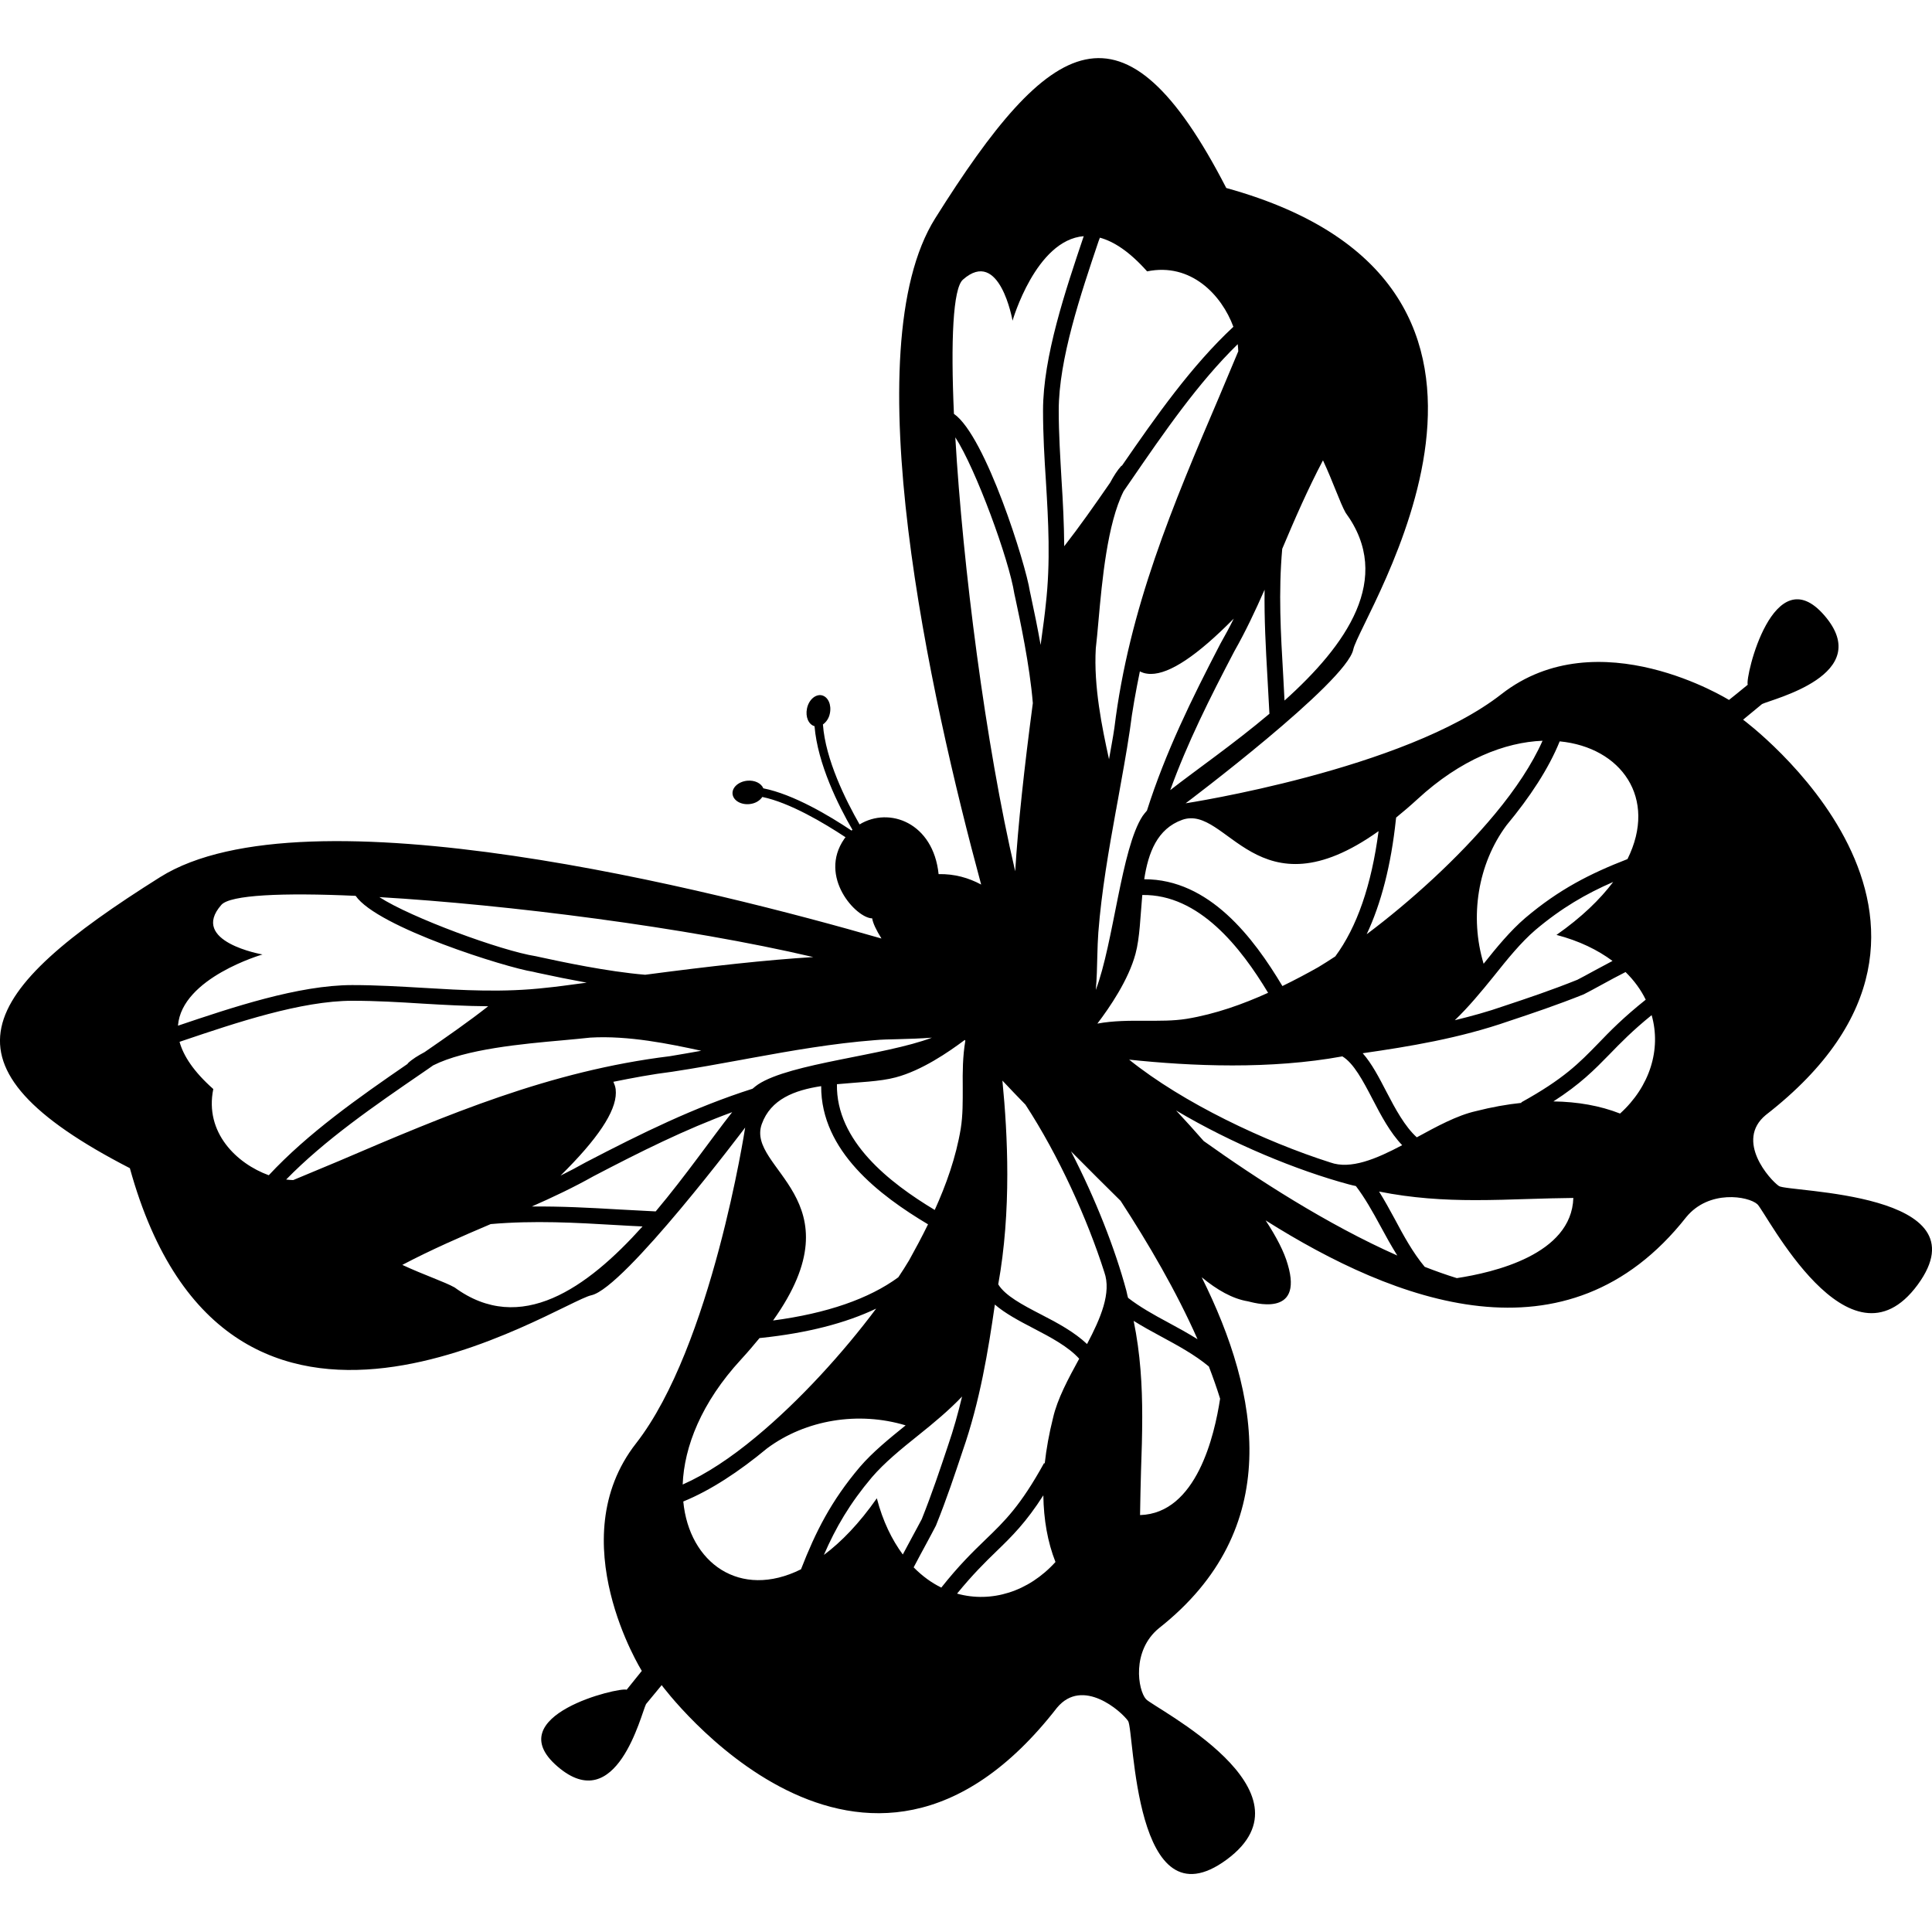 <?xml version="1.0" encoding="iso-8859-1"?>
<!-- Generator: Adobe Illustrator 16.0.0, SVG Export Plug-In . SVG Version: 6.00 Build 0)  -->
<!DOCTYPE svg PUBLIC "-//W3C//DTD SVG 1.1//EN" "http://www.w3.org/Graphics/SVG/1.1/DTD/svg11.dtd">
<svg version="1.1" id="Capa_1" xmlns="http://www.w3.org/2000/svg" xmlns:xlink="http://www.w3.org/1999/xlink" x="0px" y="0px"
	 width="32.002px" height="32.001px" viewBox="0 0 32.002 32.001" style="enable-background:new 0 0 32.002 32.001;"
	 xml:space="preserve">
<g>
	<path d="M29.467,19.646c-0.152-0.104-0.732-0.752-0.218-1.177c4.137-3.212-0.376-6.548-0.376-6.548s0.149-0.122,0.314-0.259
		c0.164-0.082,1.879-0.484,1.034-1.466c-0.846-0.982-1.319,1.031-1.271,1.146c-0.081,0.069-0.311,0.252-0.311,0.252
		s-2.163-1.35-3.769-0.096c-1.604,1.254-5.231,1.808-5.231,1.808s2.662-2.001,2.777-2.548s3.789-6.015-2.104-7.644
		c-1.703-3.306-2.915-2.535-4.821,0.502c-1.362,2.168-0.082,7.922,0.761,11.036c-0.209-0.112-0.44-0.178-0.705-0.173
		c-0.088-0.85-0.816-1.123-1.309-0.823c-0.229-0.4-0.565-1.073-0.607-1.656c0.055-0.039,0.1-0.103,0.115-0.183
		c0.03-0.143-0.029-0.276-0.135-0.3c-0.104-0.021-0.215,0.075-0.244,0.219c-0.029,0.138,0.026,0.265,0.125,0.293
		c0.051,0.622,0.393,1.311,0.628,1.716c-0.005,0.003-0.01,0.008-0.015,0.013c-0.366-0.245-0.962-0.601-1.461-0.7
		c-0.035-0.084-0.143-0.138-0.267-0.126c-0.146,0.015-0.254,0.113-0.243,0.22c0.012,0.107,0.137,0.182,0.282,0.167
		c0.097-0.01,0.171-0.058,0.211-0.118c0.455,0.094,1.021,0.431,1.378,0.667c-0.007,0.011-0.015,0.018-0.021,0.028
		c-0.435,0.629,0.199,1.313,0.463,1.316c0.012,0.079,0.066,0.193,0.154,0.334c-2.732-0.788-9.543-2.527-11.949-1.017
		c-3.036,1.908-3.807,3.119-0.501,4.821c1.629,5.896,7.097,2.222,7.644,2.105s2.548-2.778,2.548-2.778s-0.554,3.627-1.808,5.232
		c-1.254,1.604,0.096,3.768,0.096,3.768s-0.184,0.229-0.251,0.312c-0.114-0.049-2.128,0.427-1.146,1.271
		c0.98,0.846,1.384-0.87,1.467-1.033c0.136-0.166,0.259-0.314,0.259-0.314s3.334,4.512,6.547,0.376
		c0.426-0.516,1.073,0.063,1.179,0.218c0.104,0.153,0.09,3.434,1.634,2.295c1.542-1.139-1.202-2.508-1.337-2.656
		c-0.134-0.148-0.244-0.802,0.215-1.177c2.078-1.638,1.673-3.877,0.707-5.812c0.253,0.209,0.51,0.357,0.768,0.399
		c0.064,0.012,0.925,0.288,0.657-0.612c-0.059-0.209-0.189-0.459-0.366-0.729c2.14,1.349,4.99,2.455,6.967-0.054
		c0.376-0.459,1.027-0.349,1.178-0.214c0.146,0.134,1.518,2.879,2.655,1.335C32.899,19.736,29.62,19.75,29.467,19.646z
		 M25.203,18.268c-0.242,0.025-0.493,0.07-0.756,0.137c-0.312,0.07-0.651,0.255-0.979,0.434l0,0
		c-0.198-0.18-0.354-0.468-0.502-0.753c-0.124-0.239-0.244-0.471-0.394-0.64c0.765-0.11,1.604-0.247,2.424-0.533
		c0.388-0.129,0.788-0.263,1.238-0.443c0.072-0.036,0.183-0.097,0.301-0.161c0.112-0.062,0.268-0.146,0.391-0.208
		c0.144,0.142,0.255,0.295,0.334,0.458c-0.365,0.291-0.59,0.519-0.787,0.725c-0.318,0.327-0.57,0.586-1.275,0.976L25.203,18.268z
		 M18.151,16.398c0.017-0.188,0.021-0.38,0.025-0.557c0.004-0.146,0.008-0.28,0.017-0.396c0.053-0.683,0.173-1.365,0.293-2.028
		c0.004-0.015,0.007-0.031,0.009-0.049c0.007-0.038,0.014-0.076,0.021-0.113c0.068-0.384,0.141-0.768,0.199-1.162
		c0.041-0.332,0.101-0.653,0.166-0.972c0.038,0.019,0.078,0.033,0.123,0.038c0.02,0.003,0.038,0.004,0.06,0.004
		c0.312,0,0.768-0.304,1.372-0.916c-0.069,0.141-0.144,0.28-0.222,0.417c-0.484,0.932-0.908,1.797-1.216,2.763
		c-0.027,0.032-0.054,0.063-0.072,0.09C18.573,14.056,18.449,15.609,18.151,16.398z M21.005,16.445
		c-0.415,0.188-0.871,0.352-1.348,0.431c-0.227,0.036-0.451,0.032-0.688,0.032c-0.259-0.001-0.523-0.002-0.792,0.047
		c0.203-0.267,0.516-0.723,0.632-1.157c0.071-0.263,0.08-0.619,0.112-0.973C19.864,14.809,20.555,15.698,21.005,16.445z
		 M20.414,17.648c0.602,0,1.227-0.041,1.821-0.15c0.188,0.113,0.34,0.401,0.5,0.708c0.143,0.276,0.292,0.556,0.491,0.763
		c-0.43,0.228-0.854,0.407-1.191,0.286c-1.083-0.345-2.438-0.984-3.332-1.703C19.206,17.605,19.796,17.648,20.414,17.648z
		 M26.71,15.917c-0.083,0.043-0.178,0.095-0.299,0.16c-0.115,0.062-0.222,0.122-0.283,0.152c-0.433,0.174-0.83,0.307-1.216,0.435
		c-0.271,0.095-0.543,0.169-0.814,0.235c0.227-0.218,0.436-0.47,0.639-0.721c0.232-0.291,0.454-0.566,0.696-0.774
		c0.433-0.365,0.836-0.598,1.288-0.795c-0.218,0.289-0.522,0.585-0.939,0.877C26.161,15.585,26.466,15.736,26.71,15.917z
		 M26.958,14.23c-0.62,0.241-1.132,0.5-1.694,0.976c-0.246,0.211-0.473,0.486-0.689,0.758c-0.235-0.778-0.097-1.653,0.38-2.295
		c0.386-0.464,0.698-0.938,0.88-1.389C26.851,12.378,27.46,13.218,26.958,14.23z M23.126,13.542c0.113-0.092,0.23-0.191,0.354-0.305
		c0.714-0.658,1.449-0.943,2.071-0.967c-0.172,0.388-0.446,0.8-0.786,1.21l0,0c-0.002,0.001-0.003,0.004-0.005,0.006
		c-0.606,0.73-1.403,1.45-2.122,1.989c0.239-0.509,0.404-1.143,0.484-1.902L23.126,13.542z M22.835,13.767
		c-0.117,0.893-0.357,1.588-0.717,2.075c-0.096,0.063-0.191,0.124-0.281,0.178c-0.181,0.102-0.381,0.209-0.595,0.313
		c-0.478-0.8-1.212-1.772-2.289-1.769c0.067-0.44,0.216-0.836,0.629-0.984C20.327,13.314,20.819,15.204,22.835,13.767z
		 M21.239,9.091c0.206-0.489,0.422-0.985,0.675-1.466c0.171,0.366,0.282,0.703,0.375,0.868c0.799,1.09,0.009,2.195-1.012,3.111
		c-0.007-0.134-0.014-0.27-0.021-0.4C21.214,10.488,21.175,9.814,21.239,9.091z M20.994,11.219c0.012,0.198,0.023,0.4,0.033,0.604
		c-0.592,0.5-1.22,0.934-1.643,1.265c0.285-0.786,0.652-1.518,1.061-2.299c0.185-0.325,0.348-0.671,0.502-1.021
		C20.94,10.254,20.966,10.728,20.994,11.219z M20.511,5.819c-0.104,0.25-0.21,0.502-0.315,0.75
		c-0.769,1.801-1.493,3.501-1.737,5.487c-0.025,0.175-0.06,0.347-0.089,0.52c-0.115-0.522-0.256-1.205-0.219-1.837
		c0.016-0.131,0.029-0.288,0.045-0.461c0.059-0.661,0.146-1.605,0.416-2.142c0.039-0.058,0.079-0.114,0.119-0.173
		c0.549-0.799,1.115-1.622,1.771-2.262C20.507,5.742,20.509,5.781,20.511,5.819z M18.219,3.937C18.451,4,18.711,4.169,19.001,4.495
		c0.726-0.149,1.235,0.391,1.429,0.918c-0.694,0.646-1.281,1.481-1.848,2.304l-0.005-0.004c-0.071,0.078-0.131,0.175-0.188,0.281
		c-0.258,0.374-0.509,0.731-0.761,1.054c-0.003-0.371-0.021-0.733-0.044-1.089c-0.021-0.377-0.047-0.767-0.047-1.161
		c0-0.846,0.366-1.93,0.659-2.8L18.219,3.937z M15.95,4.632c0.61-0.54,0.822,0.68,0.822,0.68s0.385-1.338,1.18-1.4L17.95,3.915
		c-0.299,0.889-0.673,1.994-0.673,2.884c0,0.402,0.023,0.796,0.048,1.177c0.039,0.653,0.079,1.327-0.003,2.04
		c-0.013,0.138-0.044,0.371-0.085,0.667c-0.048-0.27-0.104-0.547-0.163-0.819L17.058,9.79c-0.064-0.429-0.731-2.571-1.257-2.935
		C15.747,5.645,15.785,4.777,15.95,4.632z M16.802,9.836l0.018,0.081c0.073,0.341,0.237,1.102,0.288,1.73
		c-0.143,1.08-0.245,2.015-0.292,2.785c-0.493-2.107-0.869-5.068-0.992-7.188C16.164,7.768,16.714,9.267,16.802,9.836z
		 M15.99,17.238c-0.044,0.261-0.046,0.518-0.043,0.769c0,0.236,0.003,0.462-0.033,0.688c-0.079,0.476-0.243,0.933-0.431,1.347
		c-0.748-0.45-1.636-1.14-1.62-2.083c0.353-0.034,0.71-0.042,0.973-0.113c0.429-0.113,0.874-0.417,1.144-0.62
		C15.982,17.23,15.986,17.234,15.99,17.238z M12.618,18.62c0.148-0.414,0.544-0.562,0.984-0.629
		c-0.004,1.077,0.969,1.811,1.77,2.289c-0.104,0.213-0.213,0.415-0.313,0.595c-0.055,0.091-0.114,0.186-0.179,0.282
		c-0.485,0.356-1.183,0.598-2.075,0.716C14.242,19.858,12.353,19.365,12.618,18.62z M13.471,15.853
		c-0.771,0.047-1.704,0.15-2.784,0.293c-0.629-0.052-1.391-0.216-1.729-0.289l-0.082-0.018c-0.568-0.088-2.067-0.638-2.592-0.979
		C8.402,14.984,11.363,15.359,13.471,15.853z M2.948,16.989c0.062-0.794,1.4-1.179,1.4-1.179s-1.22-0.211-0.681-0.822
		c0.146-0.165,1.015-0.204,2.224-0.149c0.362,0.524,2.506,1.191,2.936,1.257L8.9,16.113c0.271,0.059,0.55,0.115,0.818,0.164
		c-0.296,0.04-0.528,0.071-0.667,0.084c-0.713,0.082-1.388,0.041-2.039,0.002c-0.382-0.022-0.774-0.046-1.177-0.046
		c-0.89,0-1.996,0.372-2.885,0.672H2.948z M3.533,18.039c-0.326-0.289-0.495-0.55-0.559-0.782l0.062-0.021
		c0.87-0.294,1.953-0.659,2.801-0.659c0.395,0,0.783,0.023,1.161,0.047c0.354,0.021,0.717,0.041,1.088,0.044
		c-0.321,0.253-0.68,0.502-1.054,0.76c-0.105,0.056-0.204,0.115-0.28,0.188l0.003,0.004c-0.821,0.564-1.656,1.152-2.303,1.847
		C3.923,19.275,3.385,18.762,3.533,18.039z M5.607,19.234c-0.248,0.104-0.5,0.209-0.75,0.313c-0.038-0.001-0.076-0.004-0.117-0.009
		c0.64-0.656,1.462-1.223,2.262-1.771c0.06-0.04,0.115-0.08,0.173-0.12c0.537-0.271,1.48-0.356,2.142-0.415
		c0.174-0.017,0.332-0.03,0.462-0.045c0.632-0.037,1.312,0.104,1.837,0.218c-0.174,0.03-0.345,0.062-0.52,0.09
		C9.108,17.739,7.408,18.463,5.607,19.234z M7.531,21.326c-0.165-0.093-0.501-0.204-0.867-0.374
		c0.479-0.252,0.977-0.469,1.464-0.676c0.725-0.063,1.399-0.024,2.114,0.018c0.131,0.007,0.267,0.016,0.401,0.021
		C9.728,21.334,8.622,22.125,7.531,21.326z M10.861,20.066c-0.204-0.011-0.405-0.021-0.604-0.032
		c-0.49-0.029-0.964-0.054-1.449-0.049c0.35-0.154,0.694-0.317,1.021-0.501c0.781-0.408,1.514-0.774,2.299-1.062
		C11.794,18.845,11.36,19.473,10.861,20.066z M9.702,19.253c-0.137,0.077-0.275,0.15-0.417,0.22
		c0.612-0.604,0.916-1.058,0.916-1.372c0-0.021-0.001-0.039-0.003-0.06c-0.006-0.044-0.021-0.084-0.038-0.122
		c0.317-0.064,0.639-0.125,0.971-0.166c0.395-0.06,0.779-0.13,1.162-0.2c0.038-0.007,0.076-0.014,0.113-0.021
		c0.018-0.002,0.034-0.005,0.05-0.009c0.662-0.121,1.345-0.24,2.027-0.293c0.115-0.011,0.25-0.014,0.395-0.017
		c0.179-0.004,0.37-0.011,0.559-0.025c-0.788,0.298-2.343,0.421-2.881,0.775c-0.027,0.019-0.059,0.043-0.091,0.071
		C11.499,18.342,10.634,18.768,9.702,19.253z M12.275,22.518c0.113-0.123,0.212-0.24,0.306-0.354l0.03-0.003
		c0.759-0.08,1.395-0.243,1.902-0.485c-0.539,0.721-1.259,1.518-1.989,2.123c-0.002,0.002-0.005,0.003-0.006,0.004v0.001
		c-0.41,0.341-0.822,0.615-1.21,0.786C11.332,23.966,11.617,23.232,12.275,22.518z M11.318,24.871
		c0.45-0.183,0.924-0.495,1.388-0.88c0.643-0.478,1.518-0.616,2.295-0.381c-0.271,0.219-0.547,0.443-0.758,0.689
		c-0.477,0.563-0.734,1.075-0.975,1.695C12.256,26.498,11.415,25.887,11.318,24.871z M14.954,25.749
		c-0.18-0.245-0.331-0.55-0.43-0.931c-0.291,0.416-0.588,0.723-0.877,0.938c0.196-0.453,0.43-0.854,0.796-1.287
		c0.208-0.242,0.48-0.464,0.771-0.697c0.253-0.202,0.504-0.411,0.722-0.64c-0.065,0.273-0.141,0.546-0.234,0.816
		c-0.129,0.386-0.261,0.783-0.434,1.216c-0.031,0.062-0.091,0.167-0.152,0.283C15.05,25.57,14.998,25.665,14.954,25.749z
		 M15.853,26.397c0.257-0.315,0.464-0.519,0.649-0.698c0.262-0.253,0.493-0.481,0.78-0.93c0.006,0.402,0.07,0.772,0.201,1.104
		C17.037,26.366,16.421,26.555,15.853,26.397z M17.876,22.506c-0.179,0.327-0.362,0.666-0.433,0.979
		c-0.066,0.262-0.111,0.514-0.138,0.756l-0.011-0.006c-0.39,0.706-0.647,0.957-0.977,1.274c-0.205,0.198-0.435,0.422-0.725,0.788
		c-0.162-0.079-0.315-0.19-0.458-0.335c0.063-0.122,0.147-0.276,0.208-0.389c0.064-0.12,0.124-0.229,0.161-0.303
		c0.181-0.449,0.314-0.852,0.443-1.238c0.286-0.82,0.423-1.658,0.533-2.423c0.169,0.146,0.399,0.269,0.64,0.394
		C17.408,22.153,17.696,22.307,17.876,22.506L17.876,22.506z M18.006,22.263c-0.208-0.197-0.485-0.348-0.762-0.49
		c-0.308-0.159-0.596-0.312-0.709-0.499c0.108-0.597,0.15-1.223,0.15-1.821c0-0.557-0.035-1.086-0.081-1.554
		c0.126,0.134,0.254,0.268,0.382,0.399c0.552,0.846,1.026,1.896,1.306,2.774C18.413,21.412,18.232,21.835,18.006,22.263z
		 M18.686,21.498c-0.013-0.039-0.018-0.076-0.028-0.115c-0.186-0.694-0.513-1.529-0.918-2.312c0.296,0.298,0.575,0.577,0.822,0.82
		c0.459,0.704,0.923,1.498,1.274,2.292c-0.159-0.099-0.322-0.189-0.486-0.277C19.105,21.775,18.878,21.647,18.686,21.498z
		 M20.21,23.168c-0.092,0.604-0.389,1.901-1.326,1.928c0.004-0.248,0.009-0.495,0.016-0.734c0.011-0.302,0.02-0.598,0.02-0.893
		c0-0.521-0.03-1.044-0.142-1.59c0.146,0.091,0.297,0.175,0.449,0.256c0.275,0.149,0.561,0.303,0.797,0.5
		C20.093,22.816,20.156,22.993,20.21,23.168z M19.938,18.9c-0.151-0.173-0.307-0.344-0.457-0.506
		c0.923,0.548,2.001,0.993,2.864,1.225c0.039,0.011,0.075,0.018,0.114,0.027c0.148,0.194,0.276,0.421,0.408,0.665
		c0.088,0.164,0.179,0.327,0.278,0.486C21.983,20.282,20.815,19.526,19.938,18.9z M24.131,21.171
		c-0.176-0.054-0.354-0.118-0.532-0.187c-0.197-0.236-0.352-0.521-0.5-0.799c-0.081-0.15-0.166-0.304-0.256-0.448
		c0.546,0.109,1.066,0.142,1.59,0.142c0.295,0,0.591-0.009,0.892-0.019c0.24-0.008,0.487-0.014,0.736-0.017
		C26.032,20.783,24.734,21.079,24.131,21.171z M26.835,18.445c-0.332-0.13-0.701-0.195-1.104-0.201
		c0.446-0.287,0.676-0.521,0.929-0.78c0.181-0.187,0.383-0.394,0.698-0.649C27.52,17.382,27.328,17.999,26.835,18.445z"/>
</g>
<g>
</g>
<g>
</g>
<g>
</g>
<g>
</g>
<g>
</g>
<g>
</g>
<g>
</g>
<g>
</g>
<g>
</g>
<g>
</g>
<g>
</g>
<g>
</g>
<g>
</g>
<g>
</g>
<g>
</g>
</svg>
